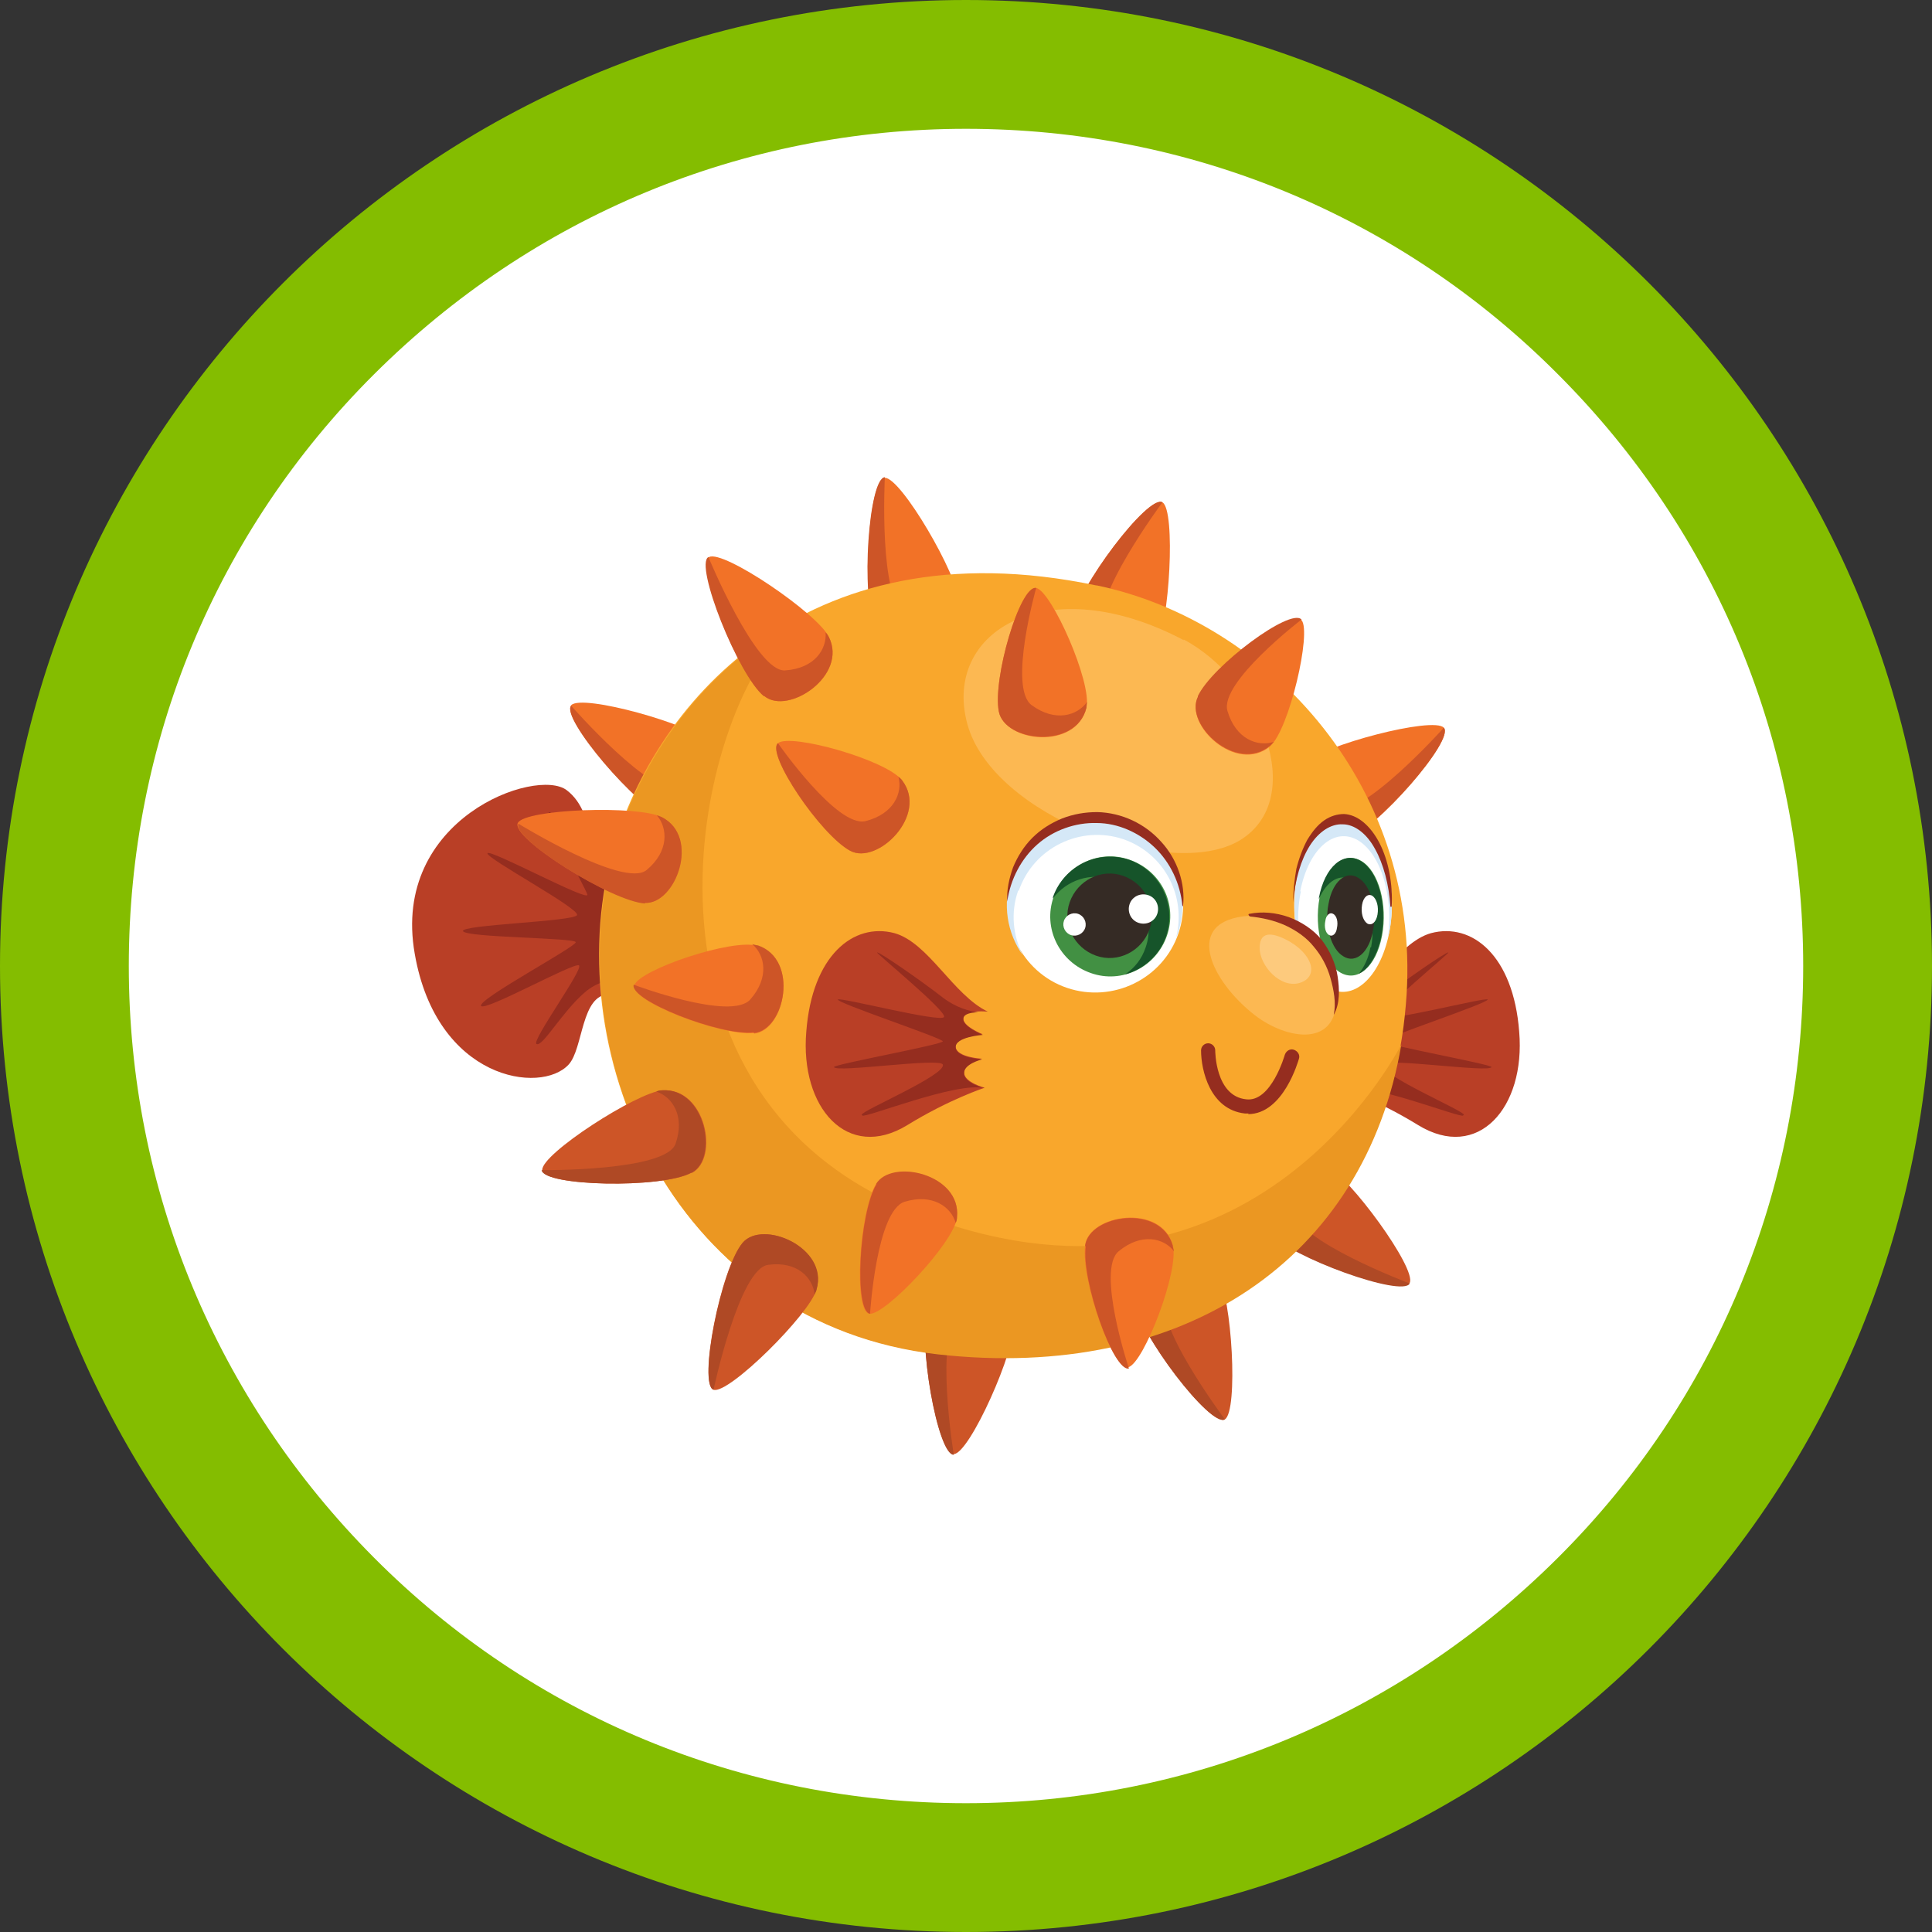 <?xml version="1.0" encoding="UTF-8"?>
<svg xmlns="http://www.w3.org/2000/svg" id="Layer_1" version="1.1" viewBox="0 0 300 300">
  <rect x="0" y="0" width="300" height="300" fill="#333333" stroke="none"/>
  <defs>
    <style>
      .st0 {
        fill: #952d1f;
      }

      .st1 {
        fill: #f9a72c;
      }

      .st2 {
        fill: #cd5527;
      }

      .st3 {
        fill: #84bd00;
      }

      .st4 {
        fill: #b93f26;
      }

      .st5 {
        fill: #f27227;
      }

      .st6 {
        fill: #352b25;
      }

      .st7 {
        fill: #fff;
      }

      .st8 {
        fill: #16542a;
      }

      .st9 {
        fill: #eb9722;
      }

      .st10 {
        fill: #429043;
      }

      .st11 {
        fill: #af4925;
      }

      .st12 {
        fill: #d5e8f7;
      }

      .st13 {
        fill: #fdca7d;
      }

      .st14 {
        fill: #fcb852;
      }
    </style>
  </defs>
  <path class="st7" d="M150,290c-77.2,0-140-62.8-140-140S72.8,10,150,10s140,62.8,140,140-62.8,140-140,140Z"></path>
  <path class="st3" d="M150,20c34.7,0,67.4,13.5,91.9,38.1,24.6,24.6,38.1,57.2,38.1,91.9s-13.5,67.4-38.1,91.9-57.2,38.1-91.9,38.1-67.4-13.5-91.9-38.1-38.1-57.2-38.1-91.9,13.5-67.4,38.1-91.9,57.2-38.1,91.9-38.1M150,0C67.2,0,0,67.2,0,150s67.2,150,150,150,150-67.2,150-150S232.8,0,150,0h0Z"></path>
  <g>
    <g>
      <path class="st4" d="M207.7,157.1c5.4-2.6,9.2-10.7,14.5-12.2,6.4-1.7,12.8,3.5,13.7,15.3,1,11.8-6.4,20.2-15.7,14.5-6.5-4-12-5.8-12-5.8,0,0,3.1-.8,3.2-2.3s-2.8-2.2-2.8-2.2c0,0,3.9-.2,4.1-1.8s-4.2-2-4.2-2c0,0,3.3-1.3,3-2.6s-3.9-.9-3.9-.9Z"></path>
      <path class="st0" d="M227.3,173.1c.1-.6-13.2-6.2-12.6-7.8.4-1.1,16.5,1.3,16.9.4.2-.4-16.9-3.5-16.9-4s16.6-6,16.3-6.5c-.3-.4-16.2,3.7-16.5,2.7-.3-1,10.6-9.9,10.4-10-.2-.2-6.6,4.2-10.2,7-2.1,1.6-4.1,2.1-5.5,2.3,1,0,2.2.2,2.3.9.3,1.3-3,2.6-3,2.6,0,0,4.4.3,4.2,2s-4.1,1.8-4.1,1.8c0,0,2.9.7,2.8,2.2s-3.2,2.3-3.2,2.3c4.1-1.2,18.9,4.8,19,4.2Z"></path>
    </g>
    <g>
      <path class="st2" d="M176.1,201.9c.7,5.2,11.9,19.8,14.1,18.5,2.1-1.3,1.1-19-1.1-22.4-3.6-5.7-13.7-.9-13,3.9Z"></path>
      <path class="st11" d="M176.1,201.9c-.7-4.8,9.4-9.5,13-3.9.1.2.3.5.4.8-2.2-1.5-5.7-1.4-8.3,2.4-2.6,3.7,9,19.2,9,19.2-2.2,1.3-13.4-13.3-14.1-18.5Z"></path>
    </g>
    <g>
      <path class="st5" d="M135.9,97.4c-2.2-4.7-1-23.1,1.5-23.2,2.5-.1,11.4,15.2,11.5,19.2.1,6.7-10.9,8.3-13,4Z"></path>
      <path class="st2" d="M135.9,97.4c2.1,4.3,13.1,2.7,13-4,0-.2,0-.5-.1-.9-1,2.5-4,4.3-8.2,2.6-4.2-1.7-3.2-21-3.2-21-2.5.1-3.8,18.5-1.5,23.2Z"></path>
    </g>
    <g>
      <path class="st2" d="M144.1,202.9c-1.7,4.9,1.5,23,4,22.9,2.5-.1,9.7-16.4,9.3-20.3-.6-6.7-11.7-7.1-13.3-2.6Z"></path>
      <path class="st11" d="M144.1,202.9c1.6-4.5,12.7-4.1,13.3,2.6,0,.2,0,.5,0,.9-1.2-2.3-4.4-3.9-8.4-1.7-4,2.1-.9,21.2-.9,21.2-2.5.1-5.7-18-4-22.9Z"></path>
    </g>
    <g>
      <path class="st5" d="M103.8,127.2c-4.9-1.8-16.8-15.8-15.1-17.7,1.7-1.8,18.8,3,21.6,5.8,4.8,4.7-2,13.6-6.5,11.9Z"></path>
      <path class="st2" d="M103.8,127.2c4.5,1.7,11.3-7.2,6.5-11.9-.2-.2-.4-.4-.7-.5,1,2.4.2,5.9-4,7.6-4.2,1.7-16.9-12.8-16.9-12.8-1.7,1.8,10.2,15.9,15.1,17.7Z"></path>
    </g>
    <g>
      <path class="st5" d="M166.5,96.5c.7-5.2,11.9-19.8,14-18.5,2.1,1.2,1.1,19-1,22.4-3.6,5.7-13.7,1-13-3.8Z"></path>
      <path class="st2" d="M166.5,96.5c-.7,4.8,9.4,9.5,13,3.8.1-.2.3-.5.4-.8-2.1,1.5-5.7,1.4-8.3-2.3-2.6-3.7,8.9-19.2,8.9-19.2-2.2-1.3-13.3,13.4-14,18.5Z"></path>
    </g>
    <g>
      <path class="st5" d="M208.9,130.5c4.9-1.7,17-15.6,15.3-17.5-1.6-1.8-18.8,2.7-21.7,5.5-4.8,4.7,1.8,13.6,6.4,12Z"></path>
      <path class="st2" d="M208.9,130.5c-4.5,1.6-11.2-7.3-6.4-12,.2-.2.4-.4.7-.5-1.1,2.4-.2,5.9,3.9,7.6,4.2,1.8,17.1-12.6,17.1-12.6,1.7,1.9-10.4,15.7-15.3,17.5Z"></path>
    </g>
    <g>
      <path class="st2" d="M197,191.3c3.4,3.9,20.7,10.1,21.9,7.9,1.1-2.2-9.4-16.6-13-18.2-6.1-2.8-12,6.7-8.9,10.3Z"></path>
      <path class="st11" d="M197,191.3c-3.2-3.6,2.7-13.1,8.9-10.3.2.1.5.3.8.5-2.6-.1-5.5,1.9-5.7,6.5-.1,4.5,17.9,11.3,17.9,11.3-1.1,2.2-18.4-4-21.9-7.9Z"></path>
    </g>
    <path class="st4" d="M101.9,131.7s-2.3,5.8-6.6,4.6c-4.4-1.3-2.3-9.8-7.3-13.6-4.7-3.6-27.3,4.4-23.6,25.4,3.4,19.6,19.6,21.9,23.9,17.2,2.3-2.5,1.9-10.9,6.3-10.9,3.8,0,9.7,8,9.7,8l-2.5-30.7Z"></path>
    <path class="st0" d="M98.4,152.4s-4-1.4-7.6,1.7c-3.6,3.1-6.6,8.6-7.5,8-.8-.5,7.4-11.7,6.6-12.2-.8-.5-14.6,7.2-15.2,6.3-.6-1,14.8-9.2,14.7-9.9-.1-.7-16.9-.7-17.5-1.7-.6-1,17.2-1.5,17.7-2.5.5-1-14.1-8.8-13.9-9.6.2-.8,15.9,7.7,15.5,6.4-.4-1.3-6.9-12.7-5.9-12.8,1-.1,6.3,11.9,11.1,11.5,4.8-.4,2.2,14.8,2.2,14.8Z"></path>
    <path class="st1" d="M170.3,90.9c26.9,5.6,50.9,31.7,48,65.1-3.1,37-32.2,58.8-72.8,54.2-40.3-4.6-58.9-45.8-50.5-77.5,6-22.5,29.4-51.4,75.2-41.8Z"></path>
    <path class="st9" d="M123.8,96.1c-16,12.9-29,72.9,17.5,91.8,52.1,21.2,75.7-24.6,76.3-25.7-5.7,33.3-33.7,52.4-72,48.1-40.3-4.6-58.9-45.8-50.5-77.5,3.5-13,12.7-28.1,28.7-36.7Z"></path>
    <path class="st14" d="M183.8,99.3c11.9,6.3,19.4,24.7,8.7,31.2-10.7,6.4-38.4-3.7-42.3-18.1-3.9-14.5,12.6-24.1,33.6-13Z"></path>
    <path class="st0" d="M193.8,173c5.5,0,7.8-8.3,7.9-8.6.2-.6-.2-1.2-.8-1.4-.6-.2-1.2.2-1.4.8,0,0-2.1,7.4-6,6.9-4.8-.5-4.8-7.5-4.8-7.6,0-.6-.5-1.1-1.1-1.1-.6,0-1.1.5-1.1,1.1,0,3.1,1.4,9.2,6.8,9.8.2,0,.4,0,.6,0Z"></path>
    <g>
      <path class="st7" d="M183,144.9c-2.4,7.1-10.2,10.9-17.3,8.5-7.1-2.4-10.9-10.2-8.5-17.3,2.4-7.1,10.2-10.9,17.3-8.5,7.1,2.4,10.9,10.2,8.5,17.3Z"></path>
      <g>
        <path class="st10" d="M163.6,139.3c-1.7,4.8.9,10.1,5.8,11.8,4.8,1.7,10.1-.9,11.8-5.8s-.9-10.1-5.8-11.8c-4.8-1.7-10.1.9-11.8,5.8Z"></path>
        <path class="st8" d="M177.9,147.1c1.5-4.3-.8-9-5.1-10.5-3.5-1.2-7.2.1-9.3,2.9,0,0,0-.1,0-.2,1.7-4.8,6.9-7.4,11.8-5.8,4.8,1.7,7.4,6.9,5.8,11.8-1,3-3.5,5.2-6.4,6,1.5-1,2.6-2.4,3.2-4.2Z"></path>
        <path class="st6" d="M166.1,140.1c-1.2,3.4.7,7.1,4.1,8.3s7.1-.7,8.3-4.1c1.2-3.4-.7-7.1-4.1-8.3-3.4-1.2-7.1.7-8.3,4.1Z"></path>
        <path class="st7" d="M175.4,140.4c-.4,1.2.2,2.5,1.4,2.9,1.2.4,2.5-.2,2.9-1.4.4-1.2-.2-2.5-1.4-2.9-1.2-.4-2.5.2-2.9,1.4Z"></path>
        <path class="st7" d="M165.2,143c-.3.9.2,1.9,1.1,2.2.9.3,1.9-.2,2.2-1.1.3-.9-.2-1.9-1.1-2.2s-1.9.2-2.2,1.1Z"></path>
      </g>
      <path class="st12" d="M158.2,138.3c2.3-6.7,9.6-10.2,16.2-8,6.4,2.2,9.9,8.9,8.2,15.4.1-.3.2-.5.3-.8,2.4-7.1-1.4-14.9-8.5-17.3-7.1-2.4-14.9,1.4-17.3,8.5-1.5,4.3-.7,8.8,1.7,12.2-1.5-3-1.9-6.6-.7-10Z"></path>
      <path class="st0" d="M183.7,140.7c.4-3.5-.9-7.3-3.4-10-2.5-2.8-6.1-4.5-9.9-4.6-1.9,0-3.7.3-5.5,1-1.7.7-3.3,1.7-4.6,3-1.3,1.3-2.3,2.9-3,4.6-.6,1.7-1,3.5-.9,5.3.5-3.5,2.2-6.7,4.7-8.9,2.5-2.2,5.9-3.4,9.2-3.3,3.3,0,6.6,1.5,9,3.8,2.4,2.3,4,5.6,4.3,9.1Z"></path>
    </g>
    <g>
      <path class="st7" d="M215.7,144.9c-1.4,7-5.7,10.8-9.6,8.4-4-2.4-6.1-10.1-4.7-17.1,1.4-7,5.7-10.8,9.6-8.4,4,2.4,6.1,10.1,4.7,17.1Z"></path>
      <g>
        <path class="st10" d="M204.9,139.4c-.9,4.8.5,10,3.2,11.6,2.7,1.6,5.6-.9,6.5-5.7.9-4.8-.5-10-3.2-11.6-2.7-1.6-5.6.9-6.5,5.7Z"></path>
        <path class="st8" d="M212.9,147.1c.8-4.3-.5-8.9-2.9-10.4-1.9-1.2-4,.1-5.2,2.9,0,0,0-.1,0-.2.9-4.8,3.8-7.3,6.5-5.7,2.7,1.6,4.1,6.8,3.2,11.6-.6,3-1.9,5.1-3.5,5.9.8-1,1.5-2.4,1.8-4.1Z"></path>
        <path class="st6" d="M206.3,140.3c-.7,3.4.4,7.1,2.3,8.2,1.9,1.2,4-.6,4.6-4,.7-3.4-.4-7.1-2.3-8.2-1.9-1.2-4,.6-4.6,4Z"></path>
        <path class="st7" d="M211.5,140.5c-.2,1.2.1,2.4.8,2.9.7.4,1.4-.2,1.6-1.4.2-1.2-.1-2.4-.8-2.9-.7-.4-1.4.2-1.6,1.4Z"></path>
        <path class="st7" d="M205.8,143c-.2.9,0,1.9.6,2.2.5.3,1.1-.2,1.2-1.1.2-.9,0-1.9-.6-2.2-.5-.3-1.1.2-1.2,1.1Z"></path>
      </g>
      <path class="st12" d="M201.9,138.4c1.3-6.6,5.3-10.1,9-7.9,3.6,2.2,5.5,8.8,4.6,15.2,0-.3.1-.5.2-.8,1.4-7-.8-14.7-4.7-17.1-4-2.4-8.3,1.3-9.6,8.4-.8,4.2-.4,8.7,1,12.1-.9-2.9-1.1-6.5-.4-9.9Z"></path>
      <path class="st0" d="M216.1,140.8c.2-3.5-.5-7.2-1.9-9.9-1.4-2.7-3.4-4.4-5.5-4.5-1,0-2.1.3-3.1,1-1,.7-1.8,1.7-2.6,3-.7,1.3-1.3,2.9-1.7,4.5-.3,1.7-.5,3.5-.5,5.2.3-3.5,1.2-6.6,2.6-8.8,1.4-2.2,3.3-3.4,5.1-3.3,1.8,0,3.7,1.4,5,3.8,1.3,2.3,2.2,5.6,2.4,9Z"></path>
    </g>
    <g>
      <path class="st4" d="M153.4,157.1c-5.4-2.6-9.2-10.7-14.5-12.2-6.4-1.7-12.8,3.5-13.7,15.3-1,11.8,6.4,20.2,15.7,14.5,6.5-4,12-5.8,12-5.8,0,0-3.1-.8-3.2-2.3s2.8-2.2,2.8-2.2c0,0-3.9-.2-4.1-1.8s4.2-2,4.2-2c0,0-3.3-1.3-3-2.6.3-1.3,3.9-.9,3.9-.9Z"></path>
      <path class="st0" d="M133.8,173.1c-.1-.6,13.2-6.2,12.6-7.8-.4-1.1-16.5,1.3-16.9.4-.2-.4,16.9-3.5,16.9-4s-16.6-6-16.3-6.5c.3-.4,16.2,3.7,16.5,2.7.3-1-10.6-9.9-10.4-10,.2-.2,6.6,4.2,10.2,7,2.1,1.6,4.1,2.1,5.5,2.3-1,0-2.2.2-2.3.9-.3,1.3,3,2.6,3,2.6,0,0-4.4.3-4.2,2,.2,1.6,4.1,1.8,4.1,1.8,0,0-2.9.7-2.8,2.2,0,1.5,3.2,2.3,3.2,2.3-4.1-1.2-18.9,4.8-19,4.2Z"></path>
    </g>
    <g>
      <path class="st5" d="M118.7,108.1c-4.1-3.3-10.8-20.4-8.6-21.6,2.2-1.2,16.9,8.8,18.6,12.4,3,6-6.3,12.2-10,9.2Z"></path>
      <path class="st2" d="M118.7,108.1c3.7,3,13-3.2,10-9.2-.1-.2-.3-.5-.5-.7.2,2.6-1.7,5.6-6.3,5.9-4.5.3-11.9-17.6-11.9-17.6-2.2,1.2,4.6,18.3,8.6,21.6Z"></path>
    </g>
    <g>
      <path class="st5" d="M100.1,140.2c-5.2-.3-20.8-10.1-19.7-12.4,1.1-2.2,18.8-2.8,22.4-.9,6,3.1,2.1,13.6-2.7,13.3Z"></path>
      <path class="st2" d="M100.1,140.2c4.8.3,8.7-10.2,2.7-13.3-.2-.1-.5-.2-.8-.3,1.7,2,1.9,5.6-1.6,8.5-3.5,2.9-19.9-7.2-19.9-7.2-1.1,2.3,14.5,12.1,19.7,12.4Z"></path>
    </g>
    <g>
      <path class="st2" d="M107.4,182.1c-4.6,2.5-23,2.1-23.2-.4-.2-2.5,14.7-12.1,18.7-12.4,6.7-.4,8.8,10.5,4.6,12.8Z"></path>
      <path class="st11" d="M107.4,182.1c4.2-2.3,2.1-13.2-4.6-12.8-.2,0-.5,0-.9.2,2.5.8,4.5,3.8,3,8.1-1.5,4.3-20.8,4.1-20.8,4.1.3,2.5,18.6,2.9,23.2.4Z"></path>
    </g>
    <g>
      <path class="st2" d="M115.3,193c-3.4,4-6.9,22-4.5,22.8,2.3.8,15-11.8,16-15.6,1.8-6.5-8.4-10.9-11.5-7.2Z"></path>
      <path class="st11" d="M115.3,193c3.1-3.7,13.4.7,11.5,7.2,0,.2-.2.5-.3.8-.3-2.6-2.7-5.2-7.2-4.6-4.5.5-8.5,19.4-8.5,19.4-2.4-.8,1.2-18.8,4.5-22.8Z"></path>
    </g>
    <g>
      <path class="st5" d="M136,183.9c-2.6,4.5-3.5,19.7-1,20.1,2.4.3,13.1-11,13.6-14.9.7-6.7-10.1-9.3-12.6-5.1Z"></path>
      <path class="st2" d="M136,183.9c2.4-4.1,13.3-1.6,12.6,5.1,0,.2,0,.5-.2.9-.7-2.5-3.6-4.6-7.9-3.3-4.4,1.3-5.4,17.4-5.4,17.4-2.5-.4-1.7-15.6,1-20.1Z"></path>
    </g>
    <g>
      <path class="st5" d="M168.5,193.4c-.7,5.2,4.3,19.5,6.7,18.9,2.4-.6,8-15.1,6.9-19-1.9-6.5-12.9-4.7-13.6,0Z"></path>
      <path class="st2" d="M168.5,193.4c.7-4.8,11.7-6.5,13.6,0,0,.2.1.5.2.9-1.6-2.1-5.1-2.9-8.6,0-3.5,2.9,1.6,18.2,1.6,18.2-2.4.6-7.4-13.8-6.7-18.9Z"></path>
    </g>
    <g>
      <path class="st5" d="M132,132.1c-4.6-2.5-13.1-15.1-11.2-16.7,1.9-1.6,16.9,2.6,19.3,5.8,4.1,5.4-3.9,13.2-8.1,10.9Z"></path>
      <path class="st2" d="M132,132.1c4.2,2.3,12.2-5.5,8.1-10.9-.1-.2-.4-.4-.6-.6.7,2.5-.7,5.8-5.1,6.9-4.4,1.1-13.6-12.1-13.6-12.1-1.9,1.6,6.6,14.2,11.2,16.7Z"></path>
    </g>
    <g>
      <path class="st5" d="M117.1,160.4c-5.2.5-19.4-5-18.6-7.4.7-2.4,15.4-7.4,19.2-6.1,6.4,2.1,4.2,13.1-.6,13.6Z"></path>
      <path class="st2" d="M117.1,160.4c4.8-.5,7-11.4.6-13.6-.2,0-.5-.1-.9-.2,2,1.7,2.7,5.2-.3,8.6-3,3.4-18.1-2.3-18.1-2.3-.7,2.4,13.5,8,18.6,7.4Z"></path>
    </g>
    <g>
      <path class="st5" d="M155.1,110.5c-1-5.1,3.3-19.7,5.8-19.2,2.4.5,8.7,14.7,7.8,18.6-1.6,6.6-12.6,5.4-13.6.6Z"></path>
      <path class="st2" d="M155.1,110.5c.9,4.7,12,5.9,13.6-.6,0-.2,0-.5.1-.9-1.5,2.1-4.9,3.2-8.6.5-3.7-2.7.7-18.2.7-18.2-2.5-.5-6.8,14.1-5.8,19.2Z"></path>
    </g>
    <g>
      <path class="st5" d="M186,108.2c2.3-4.7,14.5-13.8,16.1-11.9,1.6,1.8-1.9,17-4.9,19.6-5.2,4.3-13.3-3.3-11.2-7.6Z"></path>
      <path class="st2" d="M186,108.2c-2.1,4.3,6,11.9,11.2,7.6.2-.2.4-.4.6-.6-2.5.8-5.9-.4-7.2-4.8-1.3-4.4,11.5-14.2,11.5-14.2-1.7-1.9-13.9,7.2-16.1,11.9Z"></path>
    </g>
    <g>
      <path class="st14" d="M194,142.2c5.7-.4,12.9,3.1,13.5,11.9.6,8.8-7.7,7.4-12.7,3.5-6.8-5.3-11.3-14.7-.8-15.4Z"></path>
      <path class="st13" d="M199.7,145.9c4.1,2.1,5.2,5.7,2.2,6.7-3,1-6.3-2.6-6.3-5.4,0-2,1.1-2.8,4.1-1.3Z"></path>
      <path class="st0" d="M194,142.3c2,.2,3.8.6,5.6,1.4,1.7.8,3.3,1.9,4.4,3.3,1.2,1.4,2.1,3.1,2.6,4.9.5,1.8.9,3.8.5,5.7,1-1.8.9-4,.6-6-.3-2-1.2-4-2.5-5.7-1.3-1.6-3.2-2.8-5.1-3.5-2-.7-4.1-.9-6.1-.5-.1,0-.2.1-.1.2,0,0,0,.1.2.2Z"></path>
    </g>
  </g>
</svg>
